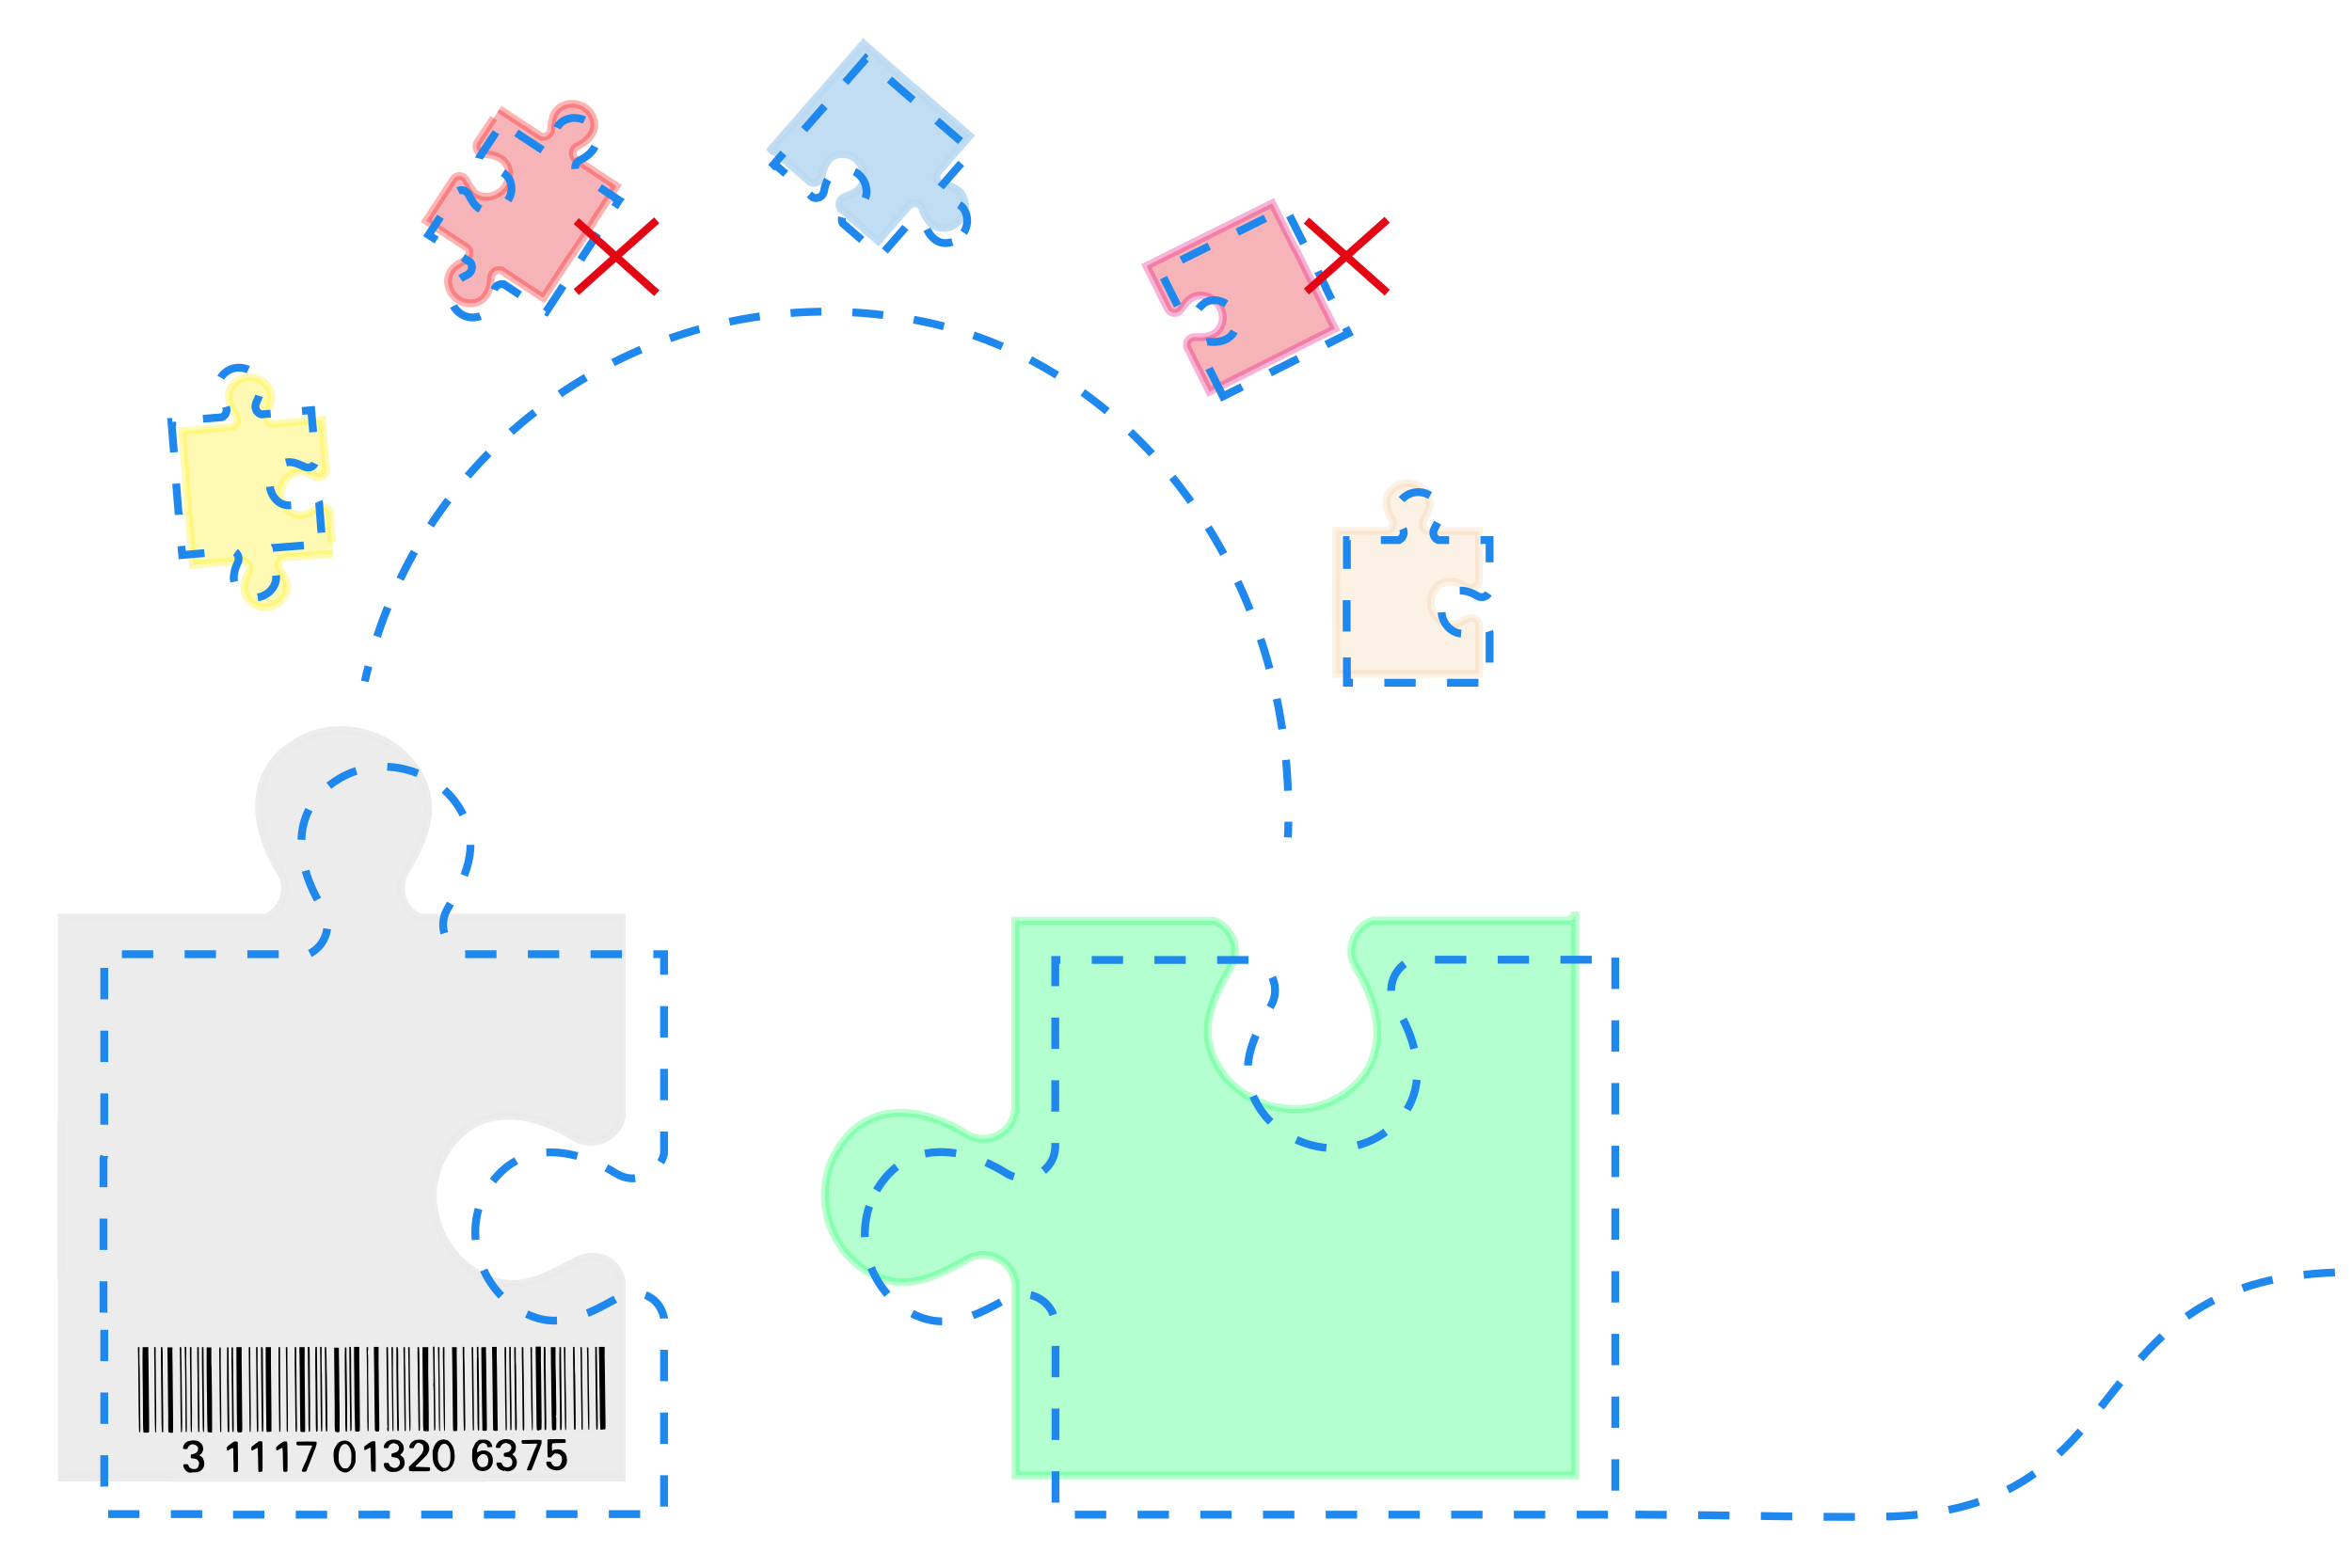 <?xml version="1.0" encoding="utf-8"?>
<!-- Generator: Adobe Illustrator 27.5.0, SVG Export Plug-In . SVG Version: 6.00 Build 0)  -->
<svg version="1.1" id="Layer_1" xmlns="http://www.w3.org/2000/svg" xmlns:xlink="http://www.w3.org/1999/xlink" x="0px" y="0px"
	 viewBox="0 0 900 600" style="enable-background:new 0 0 900 600;" xml:space="preserve">
<style type="text/css">
	.Drop_x0020_Shadow{fill:none;}
	.Round_x0020_Corners_x0020_2_x0020_pt{fill:#FFFFFF;stroke:#1D1D1B;stroke-miterlimit:10;}
	.Live_x0020_Reflect_x0020_X{fill:none;}
	.Bevel_x0020_Soft{fill:url(#SVGID_1_);}
	.Dusk{fill:#FFFFFF;}
	.Foliage_GS{fill:#FFDD00;}
	.Pompadour_GS{fill-rule:evenodd;clip-rule:evenodd;fill:#51AEE2;}
	.st0{opacity:0.9;fill:#EAEAEA;stroke:#EAEAEA;stroke-width:3;stroke-miterlimit:10;}
	.st1{fill:none;stroke:#1E88EE;stroke-width:3;stroke-miterlimit:10;stroke-dasharray:12;}
	.st2{opacity:0.3;fill:#00FF5D;stroke:#15FF5D;stroke-width:3;stroke-miterlimit:10;}
	.st3{fill:none;stroke:#1E88EE;stroke-width:3;stroke-miterlimit:10;}
	.st4{fill:none;stroke:#1E88EE;stroke-width:3;stroke-miterlimit:10;stroke-dasharray:11.832,11.832;}
	.st5{opacity:0.3;fill:#E30613;stroke:#FF0000;stroke-width:3;stroke-miterlimit:10;}
	.st6{opacity:0.9;fill:#BBDAF2;stroke:#BBDAF2;stroke-width:3;stroke-miterlimit:10;}
	.st7{opacity:0.3;fill:#E30613;stroke:#E6007E;stroke-width:3;stroke-miterlimit:10;}
	.st8{opacity:0.2;fill:#F1B980;stroke:#F1B980;stroke-width:3;stroke-miterlimit:10;}
	.st9{fill:none;}
	.st10{opacity:0.3;fill:#FFED00;stroke:#FFED00;stroke-width:3;stroke-miterlimit:10;}
	.st11{fill:none;stroke:#E30613;stroke-width:3;stroke-miterlimit:10;}
</style>
<linearGradient id="SVGID_1_" gradientUnits="userSpaceOnUse" x1="0" y1="0" x2="0.707" y2="0.707">
	<stop  offset="0" style="stop-color:#E6E6EB"/>
	<stop  offset="0.175" style="stop-color:#E2E2E7"/>
	<stop  offset="0.355" style="stop-color:#D6D6DB"/>
	<stop  offset="0.537" style="stop-color:#C2C3C6"/>
	<stop  offset="0.72" style="stop-color:#A5A7A9"/>
	<stop  offset="0.903" style="stop-color:#818485"/>
	<stop  offset="1" style="stop-color:#6B6E6E"/>
</linearGradient>
<g>
	<path class="st0" d="M23.4,488.4v-59.1c0.1-0.3,0.2-0.5,0.3-0.8l0-48.4l0-27.8l0-1.1l78.1,0c6.5-2.9,9.5-11.1,5.4-17.7
		c-10.6-17-13-38.1,6.6-49.6c16-9.4,37.9-3.4,46.7,12.9c7.3,13.4,1.3,25.2-5.5,37.1c-3.8,6.6-0.6,14.5,5.7,17.3l77.2,0l0,1.1l0,30.1
		l0,45.3c-1.9,7.8-11.1,12-18.4,7.4c-17-10.6-38.1-13-49.6,6.7c-9.4,16-2.4,37.5,13.8,46.3c13.4,7.3,24.1,1.4,36.2-5.2
		c8-4.3,16.2-1,18,7.5l0,75.1l-54.2,0v0.2H67.3v-0.2l-43.6,0l0-76.3C23.6,488.9,23.5,488.6,23.4,488.4z"/>
	<path class="st1" d="M39.6,502.4v-59.1c0.1-0.3,0.2-0.5,0.3-0.8l0-48.4l0-27.8l0-1.1l78.1,0c6.5-2.9,9.5-11.1,5.4-17.7
		c-10.6-17-13-38.1,6.6-49.6c16-9.4,37.9-3.4,46.7,12.9c7.3,13.4,1.3,25.2-5.5,37.1c-3.8,6.6-0.6,14.5,5.7,17.3l77.2,0l0,1.1l0,30.1
		l0,45.3c-1.9,7.8-11.1,12-18.4,7.4c-17-10.6-38.1-13-49.6,6.7c-9.4,16-2.4,37.5,13.8,46.3c13.4,7.3,24.1,1.4,36.2-5.2
		c8-4.3,16.2-1,18,7.5l0,75.1l-54.2,0v0.2H83.5v-0.2l-43.6,0l0-76.3C39.8,502.9,39.7,502.6,39.6,502.4z"/>
</g>
<path class="st2" d="M320.1,440.6c11.6-19.7,32.6-17.2,49.6-6.6c8.2,5.1,18.8-0.8,18.8-10.4v-71.2h76c6.8,2.5,10.4,10.8,6.5,17.6
	c-6.8,12-12.8,23.8-5.5,37.1c8.8,16.3,30.7,22.3,46.7,12.9c19.7-11.6,17.3-32.6,6.7-49.6c-4.3-6.9-0.7-15.6,6.3-18.1h48.4h27.8
	l0-0.6l1.1,0v-1.3h0.3v7.2v71v58.9v74v3.2h-1.1h-14.3h-15.8h-45.3h-62.7h-42.1h-32.9v-72.1c0-9.4-10.2-15.3-18.4-10.7
	c-12,6.8-23.8,12.8-37.1,5.5C316.7,478.5,310.7,456.6,320.1,440.6z"/>
<path class="st1" d="M335.4,455.6C346.9,436,368,438.4,385,449c8.2,5.1,18.8-0.8,18.8-10.4v-71.2h76c6.8,2.5,10.4,10.8,6.5,17.6
	c-6.8,12-12.8,23.8-5.5,37.1c8.8,16.3,30.7,22.3,46.7,12.9c19.7-11.6,17.3-32.6,6.7-49.6c-4.3-6.9-0.7-15.6,6.3-18.1h48.4h27.8
	l0-0.6l1.1,0v-1.3h0.3v7.2v71v58.9v74v3.2h-1.1h-14.3h-15.8h-45.3h-62.7h-42.1h-32.9v-72.1c0-9.4-10.2-15.3-18.4-10.7
	c-12,6.8-23.8,12.8-37.1,5.5C332,493.5,326,471.6,335.4,455.6z"/>
<g>
	<g>
		<g>
			<path class="st3" d="M139.6,260.8c0.4-2,0.9-3.9,1.4-5.8"/>
			<path class="st4" d="M144.3,243.6c28.6-87.3,119.3-140.1,211-120.1C431.2,140,492,215.4,493,308.5"/>
			<path class="st3" d="M493,314.5c0,2-0.1,4-0.2,6"/>
		</g>
	</g>
</g>
<path class="st5" d="M188.9,45.2l-6.4,9.7c-0.7,1.9,0.6,4.1,2.8,4.1c5.1,0.1,9.8,2.5,9.5,8.3c-0.3,4.7-4.8,8.4-9.4,8
	c-3.8-0.3-5.3-3-6.9-6.1c-1.1-2-3.3-2.5-4.8-0.9l-6.2,9.5l0,0l-4.4,6.7L179,95c1.1,1.5,0.7,3.7-1.1,4.7c-3.1,1.6-6,3.3-6.4,7.2
	c-0.4,4.7,3.3,9,8,9.2c5.8,0.2,8.2-4.6,8.4-9.7c0.1-2.1,2-3.4,3.9-3l10.1,6.7l5.8,3.8l0.1-0.1l0.2,0.1l10.7-16.3
	c0.1,0,0.1-0.1,0.2-0.1l8.3-12.7c0-0.1,0-0.1,0-0.2l6.8-10.4l1.8-2.9l-0.2-0.1l0.1-0.1l-5.8-3.8l-10.1-6.7c-1.1-1.5-0.7-3.9,1.2-4.7
	c4.6-2.2,8.1-6.4,5.6-11.5c-2-4.2-7.5-5.9-11.6-3.7c-3.4,1.9-3.8,5.2-4.1,8.7c-0.1,2-2.1,3.3-3.8,2.9l-16-10.5"/>
<path class="st1" d="M189.8,50.6l-6.4,9.7c-0.7,1.9,0.6,4.1,2.8,4.1c5.1,0.1,9.8,2.5,9.5,8.3c-0.3,4.7-4.8,8.4-9.4,8
	c-3.8-0.3-5.3-3-6.9-6.1c-1.1-2-3.3-2.5-4.8-0.9l-6.2,9.5l0,0l-4.4,6.7l16,10.5c1.1,1.5,0.7,3.7-1.1,4.7c-3.1,1.6-6,3.3-6.4,7.2
	c-0.4,4.7,3.3,9,8,9.2c5.8,0.2,8.2-4.6,8.4-9.7c0.1-2.1,2-3.4,3.9-3l10.1,6.7l5.8,3.8l0.1-0.1l0.2,0.1l10.7-16.3
	c0.1,0,0.1-0.1,0.2-0.1l8.3-12.7c0-0.1,0-0.1,0-0.2l6.8-10.4l1.8-2.9l-0.2-0.1l0.1-0.1l-5.8-3.8L220.7,66c-1.1-1.5-0.7-3.9,1.2-4.7
	c4.6-2.2,8.1-6.4,5.6-11.5c-2-4.2-7.5-5.9-11.6-3.7c-3.4,1.9-3.8,5.2-4.1,8.7c-0.1,2-2.1,3.3-3.8,2.9l-16-10.5"/>
<path class="st6" d="M363.5,86.8c-5.4,1.8-9-2.1-10.5-6.9c-0.7-2.3-3.7-2.9-5.3-1.1L336,92.2l-14.4-12.5c-0.9-1.6-0.2-3.7,1.7-4.4
	c3.3-1.1,6.3-2.4,7.2-6.1c1-4.5-2.1-9.3-6.7-10.1c-5.6-1.1-8.6,3.3-9.4,8.3c-0.3,2-2.4,3.1-4.2,2.4l-9.2-8l-5.3-4.6l-0.1,0.1
	l-0.2-0.2l-0.2,0.2l-0.1-0.1l1.2-1.4l11.7-13.4l9.7-11.1l12.2-14l0.5-0.6l0.2,0.2l2.7,2.4l3,2.6l8.6,7.5l11.9,10.3l8,6.9L371,52
	l-11.9,13.7c-1.6,1.8-0.6,4.6,1.7,5c3.4,0.7,6.6,1.5,7.9,5.1C370.4,80.2,367.9,85.3,363.5,86.8z"/>
<path class="st1" d="M364.4,92.6c-5.4,1.8-9-2.1-10.5-6.9c-0.7-2.3-3.7-2.9-5.3-1.1L336.9,98l-14.4-12.5c-0.9-1.6-0.2-3.7,1.7-4.4
	c3.3-1.1,6.3-2.4,7.2-6.1c1-4.5-2.1-9.3-6.7-10.1c-5.6-1.1-8.6,3.3-9.4,8.3c-0.3,2-2.4,3.1-4.2,2.4l-9.2-8l-5.3-4.6l-0.1,0.1
	l-0.2-0.2l-0.2,0.2l-0.1-0.1l1.2-1.4l11.7-13.4l9.7-11.1l12.2-14l0.5-0.6l0.2,0.2l2.7,2.4l3,2.6l8.6,7.5l11.9,10.3l8,6.9l6.2,5.4
	l-11.9,13.7c-1.6,1.8-0.6,4.6,1.7,5c3.4,0.7,6.6,1.5,7.9,5.1C371.2,86,368.8,91.1,364.4,92.6z"/>
<path class="st7" d="M462.8,149.9l-0.1-0.2l-3.4-6.8l-5.1-10.2c-0.4-2,1.2-3.9,3.3-3.7c5,0.5,10-1.3,10.4-7.1
	c0.3-4.6-3.7-8.7-8.3-8.8c-3.8-0.1-5.6,2.4-7.6,5.2c-1.3,1.9-3.5,2-4.9,0.3l-8.4-16.8l12.2-6.1l0,0l26.1-13l0,0l9.8-4.9l8.6,17.1
	c0.1,0,0.1,0.1,0.2,0.1l6.6,13.3c0,0.1,0,0.1,0,0.2l5.4,10.9l3.1,6.2l0.1,0.2L462.8,149.9z"/>
<path class="st1" d="M468,151.7l-0.1-0.2l-3.4-6.8l-5.1-10.2c-0.4-2,1.2-3.9,3.3-3.7c5,0.5,10-1.3,10.4-7.1c0.3-4.6-3.7-8.7-8.3-8.8
	c-3.8-0.1-5.6,2.4-7.6,5.2c-1.3,1.9-3.5,2-4.9,0.3l-8.4-16.8l12.2-6.1l0,0l26.1-13l0,0l9.8-4.9l8.6,17.1c0.1,0,0.1,0.1,0.2,0.1
	l6.6,13.3c0,0.1,0,0.1,0,0.2l5.4,10.9l3.1,6.2l0.1,0.2L468,151.7z"/>
<g>
	<path class="st8" d="M511.2,238.2v-15.1c0-0.1,0.1-0.1,0.1-0.2l0-12.3l0-7.1l0-0.3l19.9,0c1.6-0.7,2.4-2.8,1.4-4.5
		c-2.7-4.3-3.3-9.7,1.7-12.6c4.1-2.4,9.6-0.9,11.9,3.3c1.9,3.4,0.3,6.4-1.4,9.5c-1,1.7-0.2,3.7,1.4,4.4l19.7,0l0,0.3l0,7.7l0,11.5
		c-0.5,2-2.8,3-4.7,1.9c-4.3-2.7-9.7-3.3-12.6,1.7c-2.4,4.1-0.6,9.6,3.5,11.8c3.4,1.9,6.1,0.4,9.2-1.3c2-1.1,4.1-0.3,4.6,1.9l0,19.1
		l-13.8,0v0l-29.7,0v0l-11.1,0l0-19.4C511.3,238.3,511.2,238.3,511.2,238.2z"/>
	<path class="st1" d="M515.3,241.7l0-15.1c0-0.1,0.1-0.1,0.1-0.2l0-12.3l0-7.1l0-0.3l19.9,0c1.6-0.7,2.4-2.8,1.4-4.5
		c-2.7-4.3-3.3-9.7,1.7-12.7c4.1-2.4,9.6-0.9,11.9,3.3c1.9,3.4,0.3,6.4-1.4,9.5c-1,1.7-0.2,3.7,1.4,4.4l19.7,0l0,0.3l0,7.7l0,11.5
		c-0.5,2-2.8,3-4.7,1.9c-4.3-2.7-9.7-3.3-12.6,1.7c-2.4,4.1-0.6,9.6,3.5,11.8c3.4,1.9,6.1,0.4,9.2-1.3c2-1.1,4.1-0.3,4.6,1.9l0,19.1
		l-13.8,0v0h-29.7v0l-11.1,0l0-19.4C515.4,241.9,515.4,241.8,515.3,241.7z"/>
</g>
<g>
	<path class="st1" d="M625.8,579.7l18.7,0.1c60.2,0.9,60.2,0.8,74.7,0.7c104.8-1,71.8-93.6,180.7-93.6"/>
</g>
<rect x="1" transform="matrix(-1 -4.489798e-11 4.489798e-11 -1 901 600)" class="st9" width="899" height="600"/>
<g>
	<path class="st10" d="M127.1,207.6l-0.9-11.6c-0.6-1.9-3-2.8-4.8-1.5c-4,3.1-9.3,4.1-12.6-0.7c-2.7-3.9-1.4-9.5,2.5-12.1
		c3.2-2.1,6-0.9,9.2,0.6c2.1,0.9,4.1-0.1,4.3-2.3l-0.9-11.3l0,0l-0.7-8l-19.1,1.6c-1.8-0.5-2.8-2.5-2-4.4c1.5-3.2,2.7-6.3,0.6-9.6
		c-2.5-4-8.1-5.1-11.9-2.4c-4.7,3.4-3.6,8.7-0.6,12.8c1.2,1.7,0.5,4-1.2,4.7l-12.1,1L70,165l0,0.2l-0.3,0l1.6,19.5
		c0,0.1,0,0.1-0.1,0.2l1.2,15.1c0,0.1,0.1,0.1,0.1,0.2l1,12.4l0.3,3.4l0.3,0l0,0.1l6.9-0.6l12.1-1c1.8,0.5,2.9,2.6,2,4.5
		c-2.3,4.6-2.5,10,2.7,12.6c4.2,2.1,9.5,0.1,11.4-4.2c1.5-3.6-0.2-6.5-2.1-9.4c-1.1-1.7-0.4-3.9,1.3-4.6l19.1-1.5"/>
	<path class="st1" d="M123,203.9l-0.9-11.6c-0.6-1.9-3-2.8-4.8-1.5c-4,3.1-9.3,4.1-12.6-0.7c-2.7-3.9-1.4-9.5,2.5-12.1
		c3.2-2.1,6-0.9,9.2,0.6c2.1,0.9,4.1-0.1,4.3-2.3l-0.9-11.3l0,0l-0.7-8l-19.1,1.6c-1.8-0.5-2.8-2.5-2-4.4c1.5-3.2,2.7-6.3,0.6-9.6
		c-2.5-4-8.1-5.1-11.9-2.4c-4.7,3.4-3.6,8.7-0.6,12.8c1.2,1.7,0.5,4-1.2,4.7l-12.1,1l-6.9,0.6l0,0.2l-0.3,0l1.6,19.5
		c0,0.1,0,0.1-0.1,0.2l1.2,15.1c0,0.1,0.1,0.1,0.1,0.2l1,12.4l0.3,3.4l0.3,0l0,0.1l6.9-0.6l12.1-1c1.8,0.5,2.9,2.6,2,4.5
		c-2.3,4.6-2.5,10,2.7,12.6c4.2,2.1,9.5,0.1,11.4-4.2c1.5-3.6-0.2-6.5-2.1-9.4c-1.1-1.7-0.4-3.9,1.3-4.6l19.1-1.5"/>
</g>
<g id="layer1" transform="translate(-14.03,-21.707)">
	<path id="path1933" d="M86.1,585.2c-0.3-0.1-0.7-0.4-0.9-0.6c-0.7-0.6-1.2-1.8-1-2.3c0.1-0.2,0.2-0.2,0.9-0.2c0.9,0,0.9,0,1.1,0.6
		c0.2,0.6,0.5,0.8,1.1,1.1c1.3,0.4,2.3,0.1,2.7-1c0.3-0.8,0.3-1.3,0-1.8c-0.5-0.8-0.9-1-2.2-1.1c-0.4,0-0.7-0.1-0.7-0.2
		c-0.1-0.2-0.1-1,0-1.2c0.1-0.1,0.2-0.2,0.3-0.2c0.4,0,1.4-0.3,1.7-0.6c0.6-0.4,0.9-1.3,0.7-1.9c-0.1-0.4-0.5-0.8-1.1-1.1
		c-1.1-0.5-2.2-0.1-2.8,1.1l-0.2,0.5l-0.7,0c-0.4,0-0.7,0-0.8-0.1c-0.4-0.2,0-1.4,0.6-2.1c0.5-0.5,0.8-0.7,1.7-0.9
		c0.7-0.2,0.9-0.2,1.7-0.2c0.6,0,1.1,0.1,1.4,0.2c0.6,0.2,1.4,0.9,1.6,1.2c0.1,0.1,0.1,0.3,0.2,0.3c0.1,0.1,0.4,1.1,0.4,1.4
		c0,0.9-0.5,1.9-1.1,2.3c-0.2,0.1-0.3,0.3-0.3,0.3c0,0.1,0.2,0.3,0.5,0.4c0.4,0.2,0.7,0.5,0.9,1.1c0,0.1,0.1,0.2,0.2,0.4
		c0.1,0.1,0.1,0.6,0.2,1c0,0.7,0,0.9-0.2,1.5c-0.2,0.6-0.8,1.3-1.3,1.6c-1,0.5-1.1,0.5-2.6,0.5C86.7,585.4,86.6,585.4,86.1,585.2z
		 M144.9,585c-0.3-0.1-0.6-0.3-0.7-0.4c-0.1-0.1-0.3-0.2-0.4-0.3c-0.1-0.1-0.3-0.2-0.3-0.2s-0.1-0.1-0.1-0.1c0-0.1-0.1-0.2-0.3-0.4
		c-0.5-0.6-1.1-1.9-1.3-2.8c-0.1-0.7-0.2-2.9-0.1-3.3c0.1-0.2,0.1-0.5,0.1-0.7c0.1-0.5,0.9-2,1.4-2.6c1-1.1,2.9-1.5,4.2-0.8
		c0.5,0.2,1.4,1.1,1.5,1.4c0,0.1,0.2,0.3,0.3,0.5c0.3,0.4,0.4,0.7,0.6,1.2c0.3,1,0.3,1.2,0.3,2.9c0,1.6,0,1.9-0.2,2.4
		c-0.1,0.4-0.3,0.8-0.5,1.1c-0.1,0.2-0.3,0.5-0.3,0.5c0,0.1-0.7,0.9-0.8,0.9c-0.1,0-0.1,0-0.1,0.1c0,0.1-0.8,0.6-1.4,0.8
		C146.3,585.3,145.6,585.3,144.9,585z M147,583.6c0.5-0.3,1.2-1.3,1.2-1.7c0-0.1,0-0.2,0.1-0.2c0.1-0.1,0.2-1,0.2-2.4
		c0-1.4,0-1.6-0.2-2.3c-0.5-1.8-1.4-2.8-2.5-2.6c-0.7,0.1-1.2,0.6-1.6,1.5c-0.4,0.9-0.6,1.8-0.6,3.5c0,1.5,0.1,2.1,0.5,2.8
		c0.2,0.5,0.8,1.1,1,1.3C145.6,583.8,146.6,583.8,147,583.6z M103.5,585c-0.1-0.1-0.1-0.8-0.1-2c0-1,0-2.6-0.1-3.6c0-1,0-2.1,0-2.6
		c0-0.6,0-0.8-0.1-0.9c-0.1-0.1-1.7,0.7-1.8,0.9c-0.1,0.2-0.4,0.1-0.5-0.1c-0.1-0.3-0.1-1,0-1.2c0.1-0.1,0.5-0.5,0.9-0.8
		c0.4-0.3,0.8-0.6,0.8-0.6c0,0,0.3-0.2,0.6-0.4c0.5-0.3,0.6-0.4,1-0.3c0.6,0,0.8,0.1,0.8,0.3c0,0.1,0.1,2.6,0.1,5.6
		c0,4.5,0,5.4-0.1,5.6c-0.1,0.1-0.3,0.2-0.7,0.2C103.7,585.2,103.6,585.2,103.5,585z M112.9,584.9c0-0.1-0.1-1.9-0.1-4
		c-0.1-3.9-0.1-4.8-0.2-5c-0.1-0.1-0.7,0.2-1.7,0.8c-0.4,0.2-0.5,0.3-0.6,0.1c-0.1-0.1-0.1-0.3-0.1-0.7c0-0.5,0-0.5,0.4-0.9
		c0.2-0.2,0.5-0.4,0.5-0.4c0,0,0.2-0.1,0.4-0.3c0.2-0.2,0.5-0.4,0.7-0.5c0.2-0.1,0.5-0.3,0.6-0.5c0.2-0.2,0.4-0.2,0.8-0.2
		c0.3,0,0.6,0.1,0.7,0.1c0.2,0.1,0.2,1.4,0.2,6.7c0,3.8,0,4.7-0.1,4.8c-0.1,0-0.4,0.1-0.7,0.1C113.1,585.1,113,585.1,112.9,584.9z
		 M122.7,585c-0.2-0.1-0.2-0.2-0.3-0.5c0-0.2-0.1-1.8-0.1-3.6c0-3.2-0.1-4.5-0.2-4.9c-0.1-0.2-0.3-0.2-0.5,0
		c-0.1,0.1-0.5,0.3-0.9,0.5c-0.7,0.4-0.8,0.4-0.9,0.2c-0.1-0.1-0.1-0.4-0.1-0.7c0-0.5,0-0.5,0.5-0.9c0.9-0.8,2.1-1.6,2.5-1.7
		c0.5-0.1,1.1,0,1.2,0.2c0.2,0.3,0.2,11.2,0.1,11.3C123.7,585,122.9,585.1,122.7,585z M163.3,585c-0.4-0.1-1-0.4-1.2-0.6
		c-0.5-0.4-0.8-0.8-1-1.3c-0.2-0.4-0.3-1.2-0.1-1.4c0.2-0.1,1.5-0.1,1.6-0.1c0.1,0.1,0.4,0.6,0.5,0.8c0.1,0.5,0.8,0.9,1.6,1.1
		c0.7,0.1,1.2,0,1.7-0.5c0.7-0.7,0.9-1.8,0.4-2.5c-0.5-0.8-0.7-0.8-1.8-1c-1.2-0.1-1.2-0.2-1.2-0.8c0-0.3,0.1-0.6,0.1-0.6
		c0.1-0.1,0.4-0.2,0.8-0.3c1.4-0.3,2-0.9,2-1.9c0-0.5-0.2-0.9-0.4-1.1c-0.1-0.1-0.2-0.2-0.3-0.3c-0.1-0.1-1.2-0.5-1.4-0.5
		c-0.2,0-1.1,0.4-1.4,0.7c-0.1,0.1-0.3,0.4-0.4,0.7c-0.1,0.2-0.2,0.5-0.3,0.5c-0.2,0.1-1.4,0.1-1.5,0c-0.1-0.2-0.1-0.9,0.1-1.3
		c0.7-1.3,2.2-2.1,4.1-1.9c0.8,0.1,1.6,0.3,1.6,0.4c0,0,0.1,0.1,0.1,0.1c0.1,0,0.4,0.2,0.6,0.5c0.4,0.4,0.6,0.6,0.8,1.1
		c0.2,0.7,0.3,1.2,0.2,1.8c-0.1,0.5-0.5,1.2-0.9,1.5c-0.2,0.2-0.4,0.3-0.4,0.4c0,0.1,0.2,0.3,0.4,0.4c0.3,0.2,0.7,0.5,0.7,0.6
		c0,0,0.1,0.1,0.1,0.2c0.1,0.1,0.2,0.4,0.3,0.7c0.3,0.8,0.2,1.9-0.1,2.5c-0.3,0.8-1.3,1.6-2.3,1.9
		C165.9,585.1,163.8,585.1,163.3,585z M183.1,584.9c-0.2-0.1-0.6-0.2-0.8-0.3c-0.4-0.2-1.3-1-1.3-1.1c0-0.1,0-0.1-0.1-0.2
		c-0.3-0.1-1.1-1.7-1.2-2.6c-0.1-0.7-0.2-3.2-0.1-3.8c0.1-0.5,0.6-1.8,0.7-1.9c0,0,0.1-0.2,0.2-0.4c0.2-0.4,1-1.3,1.5-1.6
		c0.2-0.1,1.4-0.4,1.7-0.4c0.3,0,1.4,0.3,1.7,0.4c0.1,0.1,0.5,0.4,0.8,0.7c0.7,0.7,1.4,2,1.6,3.1c0.2,1,0.3,3.1,0.1,3.9
		c-0.2,0.8-0.5,1.5-0.7,1.8c-0.1,0.1-0.2,0.4-0.3,0.5c-0.2,0.3-1.1,1.2-1.2,1.2c-0.1,0-0.2,0-0.2,0.1c0,0.1-1.5,0.5-1.9,0.5
		C183.7,585.1,183.3,585,183.1,584.9z M184.7,583.5c0.4-0.1,0.8-0.5,1.1-1.1c0.4-0.9,0.6-1.6,0.6-3.2c0-1.5-0.1-2.4-0.4-3.1
		c-0.1-0.2-0.2-0.4-0.2-0.5s-0.1-0.3-0.3-0.5c-0.7-1-1.9-1.1-2.8-0.2c-0.3,0.4-0.8,1.3-0.9,1.9c-0.1,0.3-0.1,0.6-0.2,0.7
		c-0.1,0.2,0,3,0.1,3.4c0.2,0.9,1,2.1,1.7,2.5C183.5,583.5,184.2,583.6,184.7,583.5z M129.6,584.9c-0.1-0.1-0.1-0.3,0-0.6
		c0-0.1,0.3-0.7,0.5-1.2c0.2-0.6,0.5-1.2,0.6-1.3c0.1-0.2,0.3-0.7,0.5-1.1c0.2-0.4,0.4-0.9,0.4-1.1c0.1-0.2,0.3-0.6,0.4-1
		c0.2-0.4,0.4-1,0.5-1.2c0.1-0.3,0.2-0.5,0.2-0.5s0.1-0.2,0.2-0.5c0.1-0.2,0.2-0.5,0.3-0.6c0-0.1,0.1-0.3,0.2-0.5
		c0.1-0.2,0.1-0.3,0-0.3c-0.1-0.1-1.2-0.1-3.3-0.1c-0.7,0-1.5,0-1.9,0c-0.6-0.1-0.6-0.1-0.7-0.4c-0.1-0.3,0-0.8,0.1-1
		c0.1-0.1,7.4-0.1,7.5,0c0,0,0.1,0.3,0.1,0.5c0,0.3,0,0.6-0.2,1c-0.1,0.3-0.2,0.6-0.2,0.7c0,0-0.2,0.7-0.5,1.3
		c-1,2.5-1.5,3.8-1.7,4.4c-0.1,0.3-0.3,0.8-0.4,1c-0.3,0.7-0.7,1.7-0.7,1.8c0,0.1-0.1,0.3-0.2,0.5c-0.2,0.3-0.2,0.3-0.9,0.3
		C130,585,129.7,585,129.6,584.9z M156.2,584.8c-0.2-0.2-0.2-0.5-0.3-4.5c0-2.1-0.1-3.9-0.1-4c0-0.2,0-0.4,0-0.4
		c0-0.2-0.3-0.2-0.5,0c-0.1,0.1-0.5,0.3-0.9,0.5c-0.8,0.4-0.8,0.4-0.9,0.2c-0.1-0.1-0.1-0.4-0.1-0.7c0-0.5,0.2-0.9,0.6-1
		c0.1,0,0.2-0.1,0.2-0.2s0.1-0.1,0.2-0.1c0.1,0,0.3-0.2,0.4-0.3c0.1-0.1,0.5-0.4,0.9-0.6c0.6-0.4,0.7-0.4,1.2-0.4
		c0.3,0,0.6,0,0.7,0.1c0.1,0.2,0.1,1.8,0.2,6.5c0,4.4,0,5-0.1,5.1C157.3,584.9,156.3,584.9,156.2,584.8z M171.6,584.8
		c-1-0.1-1.1-0.1-1.1-1v-0.7l0.9-0.9c0.5-0.5,1.3-1.2,1.7-1.6c0.4-0.4,0.9-0.8,1-1c0.1-0.1,0.4-0.4,0.5-0.5c0.3-0.3,1.1-1.4,1.1-1.6
		c0-0.1,0-0.2,0.1-0.2c0.1,0,0.1-0.1,0.1-0.2c0-0.1,0-0.2,0.1-0.2c0.2-0.1,0-2.1-0.2-2.1c0,0-0.1,0-0.1-0.1c0-0.2-1.1-0.8-1.5-0.8
		c-0.7,0-1.4,0.7-1.7,1.6c-0.1,0.2-0.2,0.4-0.2,0.4s-0.4,0.1-0.8,0.1c-0.8,0-0.9-0.1-0.8-0.7c0.1-0.6,0.5-1.4,1-1.7
		c0.2-0.1,0.4-0.3,0.6-0.4c0.4-0.4,1.3-0.5,2.5-0.5c1.2,0,1.6,0.2,2.2,0.8c0.2,0.2,0.4,0.3,0.5,0.4c0.1,0,0.3,0.4,0.5,0.8
		c0.3,0.8,0.4,1.5,0.2,2.2c-0.1,0.4-0.5,1.2-0.9,1.7c-0.2,0.3-2.5,2.6-3.7,3.7c-0.6,0.5-0.7,0.8-0.5,0.8c0.1,0,1.3,0,2.7,0.1
		c1.7,0,2.6,0.1,2.7,0.1c0.1,0.1,0.1,0.3,0.1,0.7c0,0.5-0.1,0.6-0.3,0.7c-0.2,0.1-1,0.1-2.8,0.1c-1.4,0-2.7,0-2.8,0
		C172.5,584.9,172.1,584.8,171.6,584.8z M198.4,584.7c-0.9-0.1-1.2-0.2-1.7-0.5c-0.8-0.6-1.4-1.4-1.7-2.6c-0.3-0.8-0.3-0.9-0.3-2.9
		c0-1.9,0.1-2.7,0.3-2.7c0,0,0.1-0.1,0.1-0.2c0-0.1,0-0.3,0.1-0.3s0.1-0.1,0.1-0.2c0-0.1,0.7-1.4,0.8-1.5c0.2-0.1,0.7-0.5,0.8-0.7
		c0.3-0.3,0.8-0.4,1.8-0.4c0.8,0,1.1,0,1.6,0.1c1,0.3,1.7,1,2,2c0.2,0.7,0.1,0.8-0.9,0.8l-0.8,0l-0.1-0.3c-0.2-0.7-0.4-1-1-1.2
		c-0.7-0.3-1.3-0.1-1.9,0.5c-0.5,0.5-0.7,0.9-0.9,1.6c-0.2,0.9-0.2,1.3,0,1.3c0.1,0,0.2,0,0.2,0c0.2-0.3,1.4-0.7,2.2-0.7
		c0.6,0,1.4,0.2,1.6,0.4c0,0,0.1,0.1,0.2,0.1c0.3,0,1.1,0.9,1.3,1.3c0,0.1,0.1,0.3,0.2,0.6c0.3,0.7,0.3,2,0.1,2.7
		C201.9,583.8,200.3,584.9,198.4,584.7z M199.8,583c0.4-0.2,0.8-0.6,0.8-0.8c0,0,0.1-0.2,0.1-0.4c0.2-0.4,0.2-1.9,0.1-2
		c-0.1,0-0.1-0.1-0.1-0.2c0-0.2-0.4-0.9-0.5-0.9c0,0-0.1-0.1-0.2-0.1c-0.2-0.2-0.6-0.3-1-0.4c-0.4-0.1-1.1,0.3-1.6,0.8
		c-0.5,0.5-0.8,1.2-0.8,1.8c0,0.3,0.1,0.5,0.1,0.5c0,0,0.1,0.1,0.1,0.2s0,0.2,0.1,0.2c0.1,0,0.1,0.1,0.1,0.2s0.1,0.3,0.2,0.4
		s0.2,0.2,0.2,0.3c0,0.1,0.1,0.2,0.2,0.3C198.1,583.3,199,583.4,199.8,583z M206.9,584.7c-0.9-0.2-1.8-0.6-2.2-1.1
		c-0.3-0.4-0.6-0.9-0.5-0.9c0,0,0-0.2-0.1-0.3c-0.2-0.2-0.1-0.8,0.1-0.9c0.1-0.1,1.4-0.1,1.6,0c0.1,0,0.2,0.3,0.3,0.5
		c0.4,0.8,0.6,1,1.3,1.2c0.7,0.2,1.1,0.1,1.7-0.1c0.4-0.2,0.6-0.4,0.6-0.5c0-0.1,0-0.1,0.1-0.1s0.1,0,0.1-0.1s0.1-0.3,0.1-0.6
		c0.2-0.7,0.1-1.2-0.3-1.7c-0.2-0.2-0.4-0.4-0.4-0.5c0,0-0.1-0.1-0.3-0.1c-0.2,0-0.4-0.1-0.4-0.1s-0.4-0.1-0.8-0.1
		c-0.9-0.1-1-0.1-1-0.8c0-0.6,0.1-0.8,0.6-0.8c0.3,0,1.2-0.3,1.4-0.4c0.8-0.6,1.1-1.4,0.8-2.1c-0.2-0.5-0.5-0.8-1.2-1
		c-0.7-0.3-0.8-0.3-1.4-0.1c-0.6,0.2-1,0.6-1.3,1.1c-0.1,0.3-0.3,0.5-0.3,0.6c-0.1,0-0.4,0.1-0.8,0.1c-0.8,0-0.9-0.1-0.8-0.7
		c0.1-0.8,0.9-1.8,1.7-2.2c1.2-0.6,2.4-0.6,3.8-0.3c0.7,0.2,1.6,0.9,1.9,1.7c0.4,0.9,0.3,2.2-0.2,3c-0.2,0.3-0.7,0.8-0.8,0.8
		c0,0-0.1,0-0.1,0.1c0,0.1,0.1,0.2,0.7,0.7c0.5,0.4,1,1.4,1,2.3c0.1,1.2-0.7,2.5-1.8,3.1c-1,0.5-2.4,0.6-2.7,0.2
		c-0.2-0.2-0.3-0.2-0.3,0.1C207.4,584.8,207.3,584.8,206.9,584.7z M216.1,584.5c-0.2,0-0.4-0.1-0.4-0.2c-0.1-0.1,0.1-0.6,0.3-1.1
		c0.1-0.2,0.2-0.6,0.4-1c0.2-0.4,0.4-1,0.6-1.5c0.2-0.4,0.3-0.8,0.3-0.9c0,0,0.1-0.3,0.3-0.7s0.3-0.6,0.3-0.7c0-0.1,0.7-1.8,0.8-2
		c0-0.1,0.1-0.2,0.1-0.3s0-0.1,0.1-0.1c0.1,0,0.1-0.1,0.1-0.1c0-0.1,0.2-0.6,0.5-1.2c0.1-0.1,0.1-0.3,0-0.3
		c-0.1-0.2,0.1-0.2-3.4-0.1c-1.2,0-2.3,0-2.3-0.1c-0.1-0.1-0.2-0.7-0.2-1c0-0.1,0.1-0.3,0.2-0.3c0.1,0,1.7-0.1,3.7-0.1
		c4-0.1,3.8-0.1,3.8,0.7c0,0.2-0.1,0.6-0.1,0.8c-0.1,0.2-0.3,0.8-0.5,1.4c-0.4,1.1-0.6,1.8-0.8,2.1c0,0.1-0.1,0.2-0.1,0.3
		s-0.2,0.7-0.5,1.4c-0.7,1.8-1.1,2.8-1.4,3.6c-0.3,0.7-0.5,1.3-0.6,1.3C217.1,584.5,216.5,584.5,216.1,584.5z M225.8,584.3
		c-0.4-0.1-0.9-0.3-1.1-0.4c-0.4-0.2-0.8-0.6-0.8-0.6c0,0-0.1-0.2-0.3-0.3c-0.4-0.4-0.6-1.4-0.5-1.7c0.1-0.2,0.2-0.2,0.8-0.2
		c0.7,0,1.1,0.1,1.1,0.4c0,0.1,0.1,0.3,0.3,0.6c0.4,0.6,0.8,0.9,1.6,0.9c0.8,0,1-0.1,1.4-0.5c0.7-0.8,1-2.4,0.6-3.3
		c-0.4-0.8-1.1-1.2-2-1.2c-0.5,0-0.7,0-1,0.3c-0.2,0.2-0.5,0.5-0.7,0.7l-0.3,0.5l-0.6,0c-0.5,0-0.6,0-0.7-0.2c0-0.1-0.1-1.6-0.1-3.3
		c0-2.7,0-3.1,0.1-3.3c0.1-0.2,0.3-0.2,3.4-0.2c3.7,0,3.5-0.1,3.5,0.8c0,0.5,0,0.6-0.2,0.6c-0.1,0-1,0.1-2.1,0.1
		c-2.3,0-2.9,0.1-2.9,0.3c-0.1,0.3-0.1,2.4,0,2.6c0.1,0.1,0.1,0.1,0.3,0c0.1-0.1,0.2-0.1,0.2-0.2c0-0.2,0.9-0.3,1.7-0.3
		c0.8,0,1.4,0.2,1.8,0.6c0.1,0.1,0.4,0.4,0.7,0.6s0.5,0.5,0.5,0.6s0.1,0.2,0.1,0.3c0.3,0.3,0.5,2.3,0.3,3.1c-0.4,1.4-1.4,2.4-3,2.8
		C227.1,584.5,226.6,584.5,225.8,584.3z M69.2,570c-0.1,0-0.3-0.1-0.3-0.2c-0.1-0.2-0.2-3.7-0.2-12.5c0-3.8-0.1-8-0.1-9.3
		c0-2-0.1-7.2,0-10l0-0.7h1.1h1.1l0,0.6c0,0.3,0,1.3,0,2.1s0.1,4.1,0.1,7.2c0,3.1,0.1,7.6,0.1,9.9s0.1,6.1,0.1,8.4l0,4.2l-0.2,0.2
		C70.5,570.1,69.9,570.1,69.2,570z M67.4,569.9c-0.2-0.2-0.2-1.6-0.3-7.5c-0.1-5.9-0.1-11.4-0.2-19.9l-0.1-5.2h0.3h0.3l0,3
		c0,1.7,0,4.1,0.1,5.3c0,1.3,0.1,5.2,0.1,8.7c0,3.5,0.1,8.4,0.1,10.8c0.1,4.3,0,4.9-0.2,4.9C67.5,570,67.4,570,67.4,569.9z
		 M73.5,569.9c-0.1-0.1-0.1-0.2-0.1-0.3c-0.1-0.3-0.2-7.2-0.3-24.6l-0.1-7.7h0.3h0.3l0,0.8c0,0.4,0,1.8,0,3.1c0,1.3,0.1,5.6,0.1,9.5
		c0,3.9,0.1,7.9,0.1,8.9c0,1,0,3.7,0,6c0,3.5,0,4.3-0.1,4.4C73.6,570,73.6,570,73.5,569.9z M78.6,569.9c-0.1-0.1-0.2-0.4-0.2-2.2
		c0-1.1,0-3.1,0-4.5c0-1.3-0.1-5-0.1-8c-0.1-13.5-0.2-15.6-0.2-15.6c0,0,0-0.5,0-1.1l0-1.1h0.9H80l0,1.2c0,0.7,0,1.5,0,1.9
		c0,0.4,0.1,3.8,0.1,7.6s0.1,8.3,0.1,10c0.1,6.6,0.1,11.8,0,11.9c-0.1,0.1-0.4,0.1-0.8,0.1C78.9,570,78.8,570,78.6,569.9z M76,569.8
		c-0.1-0.3-0.2-3.3-0.3-17.8c0-3.3-0.1-8-0.1-10.4l0-4.3h0.3c0.1,0,0.3,0.1,0.3,0.1s0.1,1.5,0.1,3.1c0,1.6,0,3.9,0,5
		c0,1.1,0.1,5.1,0.1,8.9c0,3.8,0.1,8.7,0.1,10.9s0,4.2,0,4.3C76.4,570,76.1,570,76,569.8z M83.3,569.8c-0.1-0.1-0.1-2.5-0.2-8.3
		c-0.1-13.4-0.1-15.6-0.2-19.8l-0.1-4.4l0.3,0c0.3,0,0.3,0,0.3,0.5c0,0.3,0,3,0.1,6.1c0,3.1,0.1,7.1,0.1,9c0.2,12.5,0.2,16.7,0,16.9
		C83.6,569.9,83.4,570,83.3,569.8z M85.2,569.8c-0.2-0.2-0.2-1.2-0.2-7.6c-0.1-12.8-0.1-16.1-0.2-20.5l-0.1-4.5h0.3h0.3l0,2.5
		c0,1.4,0,3,0,3.6c0,0.6,0.1,3.7,0.1,7c0.2,19.5,0.2,19.4,0,19.5C85.4,569.9,85.3,569.9,85.2,569.8z M87.1,569.7
		c-0.1-0.2-0.2-2.9-0.2-11.3c0-3.4-0.1-8.3-0.1-10.7s-0.1-5.8-0.1-7.4l0-3l0.3,0l0.3,0l0,1.6c0,0.9,0,2.5,0,3.4
		c0,1.9,0.1,7.9,0.2,19.8c0,6,0,7.5-0.1,7.6C87.3,570,87.2,570,87.1,569.7z M91.9,569.8c-0.3-0.2-0.3-0.5-0.4-9.1
		c0-3.7-0.1-7.4-0.1-8.2s0-4.5-0.1-8.3l0-6.9l0.3,0l0.3,0l0,1c0,2.7,0.1,6.7,0.1,12.1c0,3.3,0.1,7.3,0.1,8.8
		c0.1,6.9,0.1,10.5-0.1,10.6C92.1,569.9,92,569.9,91.9,569.8z M93.6,569.8c-0.2-0.2-0.2-0.8-0.3-6.6c0-3.2-0.1-7.1-0.1-8.5
		c0-1.4-0.1-5.9-0.1-10l0-7.3l0.9,0l0.9,0l0,3.3c0,1.8,0,4,0.1,4.8c0.1,3.7,0.2,16.9,0.2,20.5c0,3.3,0,3.9-0.1,4
		C95,570,93.8,569.9,93.6,569.8z M105,569.8c-0.1-0.1-0.2-0.4-0.2-0.6c-0.1-0.6-0.2-10.8-0.3-27.5l0-4.4h1h1l0,1.2
		c0,0.6,0,2.8,0,4.8c0,2,0.1,6.1,0.1,9.1s0.1,8.1,0.1,11.4c0.1,5.4,0,5.9-0.1,6C106.3,570,105.2,570,105,569.8z M89.9,569.7
		c-0.1-0.1-0.1-2.3-0.2-8.7c-0.1-9.3-0.1-17.2-0.2-20.6l0-3.1h0.3h0.3l0,0.7c0,0.9,0.1,11.7,0.1,15.3c0.1,5.7,0.2,16.1,0.1,16.3
		C90.3,569.8,90,569.9,89.9,569.7z M98.3,569.7c0-0.1-0.1-2.2-0.1-4.6s-0.1-5.9-0.1-7.6c0-2.5-0.2-17.1-0.2-19c0-1.1,0-1.1,0.3-1.1
		h0.3l0,1.5c0,0.8,0,2.5,0,3.8c0,2.3,0.1,6.3,0.2,19.9c0,3.8,0,7,0,7.1C98.7,569.9,98.5,569.9,98.3,569.7z M101.2,569.7
		c-0.1-0.2-0.1-3.6-0.2-11.2c0-3.4-0.1-7.1-0.1-8.3c0-1.2,0-4.6,0-7.5l0-5.3l0.3,0l0.3,0l0,2c0,5.8,0.2,18.5,0.2,21.8
		c0.1,4.4,0.1,8.4,0,8.6C101.5,569.9,101.2,569.9,101.2,569.7z M103,569.6c-0.1-0.2-0.2-1.4-0.2-10.4c0-3.9-0.1-7.7-0.1-8.4
		s0-4-0.1-7.3l0-6.1l0.3,0l0.3,0l0,1.3c0,0.7,0,1.6,0,2c0,0.4,0.1,4.1,0.1,8.2s0.1,8.9,0.1,10.6c0.1,5.5,0.1,10,0,10.2
		C103.4,569.9,103.2,569.9,103,569.6z M109.6,569.7c-0.1-0.1-0.1-2.3-0.2-12.1c0-2.8-0.2-18.1-0.2-19.7c0-0.6,0-0.6,0.3-0.6h0.3
		l0,1.2c0,0.6,0,2.8,0,4.8c0,2,0.1,6,0.1,9c0,3,0.1,8.1,0.1,11.3c0,4.7,0,6-0.1,6.1C109.8,569.9,109.8,569.9,109.6,569.7z
		 M116.1,569.7c-0.1-0.3-0.2-1.8-0.2-6.1c-0.1-10.4-0.2-16.7-0.2-21.3l0-5h1h1l0,1.6c0,0.9,0,3,0,4.6c0,1.7,0.1,5.6,0.1,8.7
		c0,3.2,0.1,8.3,0.1,11.4c0,3.1,0,5.8,0,5.9c-0.1,0.2-0.1,0.2-0.9,0.2C116.4,569.8,116.2,569.8,116.1,569.7z M129.2,569.7
		c-0.1,0-0.2-0.2-0.2-0.3c-0.1-0.3-0.1-4-0.2-13.2c0-3.4-0.1-8.3-0.1-10.9c0-2.6-0.1-5.4-0.1-6.3l0-1.7l1,0l1,0l0,2.9
		c0,1.6,0,3.8,0,5c0,3,0.2,18.8,0.2,21.9c0,2.2,0,2.6-0.1,2.7C130.5,569.8,129.4,569.8,129.2,569.7z M112.4,569.6
		c-0.1-0.2-0.2-5.2-0.3-24.1l-0.1-8.2h0.3h0.3l0,0.8c0,0.4,0,1.9,0,3.3c0,1.3,0,5.2,0.1,8.6c0.2,18.3,0.2,19.5,0.1,19.6
		C112.8,569.8,112.5,569.8,112.4,569.6z M114.3,569.6c-0.1-0.3-0.1-1.2-0.2-9.5c0-4.4-0.1-9-0.1-10.1c0-1.7-0.1-8-0.1-11.9l0-0.8
		h0.3c0.4,0,0.4,0.1,0.4,2.1c0,1.7,0.1,14.2,0.2,26.5c0,3.3,0,3.8-0.3,3.8C114.4,569.7,114.3,569.7,114.3,569.6z M120.9,569.6
		c0-0.1-0.1-2.4-0.1-5.2c-0.1-9.6-0.2-14.3-0.2-20.7l0-6.4h0.3h0.3l0,4.7c0,4.4,0.1,11.6,0.1,17.2c0.1,4.3,0.1,10.4,0,10.5
		C121.2,569.8,121,569.7,120.9,569.6z M123.8,569.5c-0.1-0.1-0.1-2.1-0.1-4.9c-0.1-6.5-0.1-11.9-0.2-20.1l-0.1-7.2h0.3h0.3l0,1.3
		c0,0.7,0,2.5,0,4c0,2.5,0.1,5,0.2,20.3c0,3.5,0,6.5,0,6.7C124.1,569.8,123.9,569.8,123.8,569.5z M127.2,569.6
		c-0.1-0.2-0.1-1.7-0.2-9.4c0-3.7-0.1-7.6-0.1-8.8c0-1.2-0.1-4.8-0.1-8.1l0-6l0.3,0l0.3,0l0,0.7c0,0.4,0,2.1,0,3.8s0.1,6.2,0.1,10.1
		c0,3.8,0.1,8.3,0.1,9.9c0.1,4.3,0.1,7.5,0,7.7C127.6,569.8,127.3,569.8,127.2,569.6z M132.2,569.5c-0.1-0.2-0.2-2.9-0.2-12.7
		c-0.1-12.3-0.2-18.4-0.2-19l0-0.6h0.3c0.2,0,0.3,0,0.4,0.2c0,0.1,0.1,4.5,0.1,9.8c0,5.3,0.1,10.4,0.1,11.3c0,0.9,0,3.8,0,6.4
		c0,3.7,0,4.7-0.1,4.7C132.3,569.8,132.3,569.8,132.2,569.5z M135,569.5c-0.1-0.3-0.2-3.5-0.2-13.3c0-4.3-0.1-8.3-0.1-8.7
		c0-0.6-0.1-8.2,0-10c0-0.3,0-0.3,0.3-0.3c0.2,0,0.3,0,0.3,0.1c0,0.3,0.3,27.5,0.3,30.5c0,1.6-0.1,1.9-0.3,1.9
		C135.2,569.7,135.1,569.6,135,569.5z M142.4,569.7c-0.2-0.1-0.3-0.8-0.3-4.5c0-2.1,0-4.2,0-4.7c0-1.3-0.2-17-0.2-20.3l0-2.7h0.9
		c0.9,0,0.9,0,0.9,0.2c0,0.1,0,3.6,0.1,7.7c0,4.1,0.1,8.2,0.1,9c0,0.8,0,4.6,0.1,8.3c0,5.7,0,6.9-0.1,7c-0.1,0.1-0.3,0.2-0.7,0.2
		C142.8,569.7,142.4,569.7,142.4,569.7z M136.9,569.4c-0.1-0.3-0.1-4.3-0.2-11.7c0-3.4-0.1-9.3-0.1-13.3l-0.1-7.2h0.3h0.3l0,3.2
		c0,1.8,0,5.1,0.1,7.5c0.2,13.7,0.2,21.4,0.1,21.6C137.2,569.7,136.9,569.6,136.9,569.4z M138.8,569.5c-0.1-0.2-0.2-1.9-0.3-15.2
		c0-2.9-0.1-8-0.1-11.2l-0.1-5.8h0.3c0.3,0,0.3,0,0.3,0.5c0,0.3,0,2.2,0.1,4.1c0,2,0,4.6,0.1,5.8c0.1,3.9,0.2,18.5,0.2,20.1
		c0,0.8,0,1.6-0.1,1.6C139.1,569.7,138.9,569.7,138.8,569.5z M146.3,569.5c-0.1-0.2-0.2-2.8-0.2-12.4c0-3.6-0.1-7.1-0.1-7.7
		c0-0.9-0.1-10.1,0-11.7c0-0.3,0-0.3,0.3-0.3c0.3,0,0.3,0,0.3,0.4c0,0.2,0,1.4,0,2.7c0,1.2,0.1,3.9,0.1,6.1
		c0.2,12.1,0.2,22.6,0.1,23C146.7,569.7,146.5,569.7,146.3,569.5z M150.1,569.6c-0.1,0-0.1-0.2-0.2-0.3c0-0.2-0.1-3-0.2-8.9
		c0-2.7-0.1-7.3-0.1-10.1c0-2.8-0.1-6.9-0.1-9.1l0-4h1h1l0,1.1c0,0.6,0,2.2,0,3.5c0,1.3,0.1,4.7,0.1,7.5c0,2.8,0.1,7.5,0.1,10.4
		c0.1,9,0.1,9.5-0.1,9.7C151.4,569.7,150.3,569.7,150.1,569.6z M157.8,569.5c-0.1,0-0.2-0.2-0.3-0.4c0-0.2-0.1-2.3-0.1-4.7
		c0-2.4-0.1-6-0.1-7.8c0-3.4-0.1-13.6-0.2-17.4l0-2h0.9l0.9,0l0,2.4c0,1.3,0,3.4,0,4.6c0,1.2,0.1,4.9,0.1,8.3c0,3.4,0.1,7.3,0.1,8.7
		c0.1,5.8,0.1,7.9,0,8.1C159.2,569.6,158.2,569.7,157.8,569.5z M148.1,569.4c-0.1-0.2-0.1-3.4-0.2-11.2c0-2.7-0.1-5.9-0.1-7.2
		c0-2.5-0.1-9.9-0.1-12.3l0-1.5h0.3c0.2,0,0.3,0,0.3,0.1c0.1,1.8,0.1,4.3,0.1,10.1c0.1,6.8,0.1,9,0.2,17.3c0,4.3,0,4.7-0.3,4.7
		C148.3,569.5,148.2,569.5,148.1,569.4z M154.7,569.3c-0.1-0.2-0.2-6.6-0.2-15.1c0-3.1-0.1-14.6-0.2-16l0-0.9h0.3h0.3v0.7
		c0,0.4,0,0.8-0.1,0.8c-0.1,0.1,0,0.3,0,0.7c0.1,0.4,0.1,1.5,0.1,3.6c0,1.7,0,4.2,0,5.5c0,1.4,0.1,4.9,0.1,7.9s0.1,7,0.1,9
		c0,2.4,0,3.7-0.1,3.8C155.1,569.6,154.8,569.6,154.7,569.3z M164.3,569.4c-0.1-0.2-0.2-1.7-0.2-7.6c0-2.9-0.1-6.3-0.1-7.4
		c0-1.1-0.1-5.5-0.1-9.6l-0.1-7.5h0.3h0.3l0,4.5c0,2.5,0,5.1,0,5.9c0,2,0.1,10.4,0.2,16.3c0,2.8,0,5.1,0,5.2
		C164.6,569.5,164.4,569.6,164.3,569.4z M162.3,569.4c-0.1-0.2-0.2-1.4,0-1.5c0.1-0.1,0.1-0.1,0-0.2c-0.1,0-0.1-2-0.1-5.2
		c0-2.8-0.1-6.3-0.1-7.6c0-2.8-0.2-16-0.2-16.2c0-0.1,0-0.4,0-0.8l0-0.6h0.3c0.2,0,0.3,0,0.3,0.2c0,0.7,0.1,6.5,0.1,10.6
		c0.1,6,0.1,13.5,0.2,17.9c0,1.8,0,3.3,0,3.4C162.7,569.5,162.4,569.5,162.3,569.4z M166.1,569.2c-0.1-0.3-0.1-1.7-0.2-8.3
		c0-2.9-0.1-6.7-0.1-8.4c0-1.8-0.1-5.9-0.1-9.2l0-6h0.3c0.1,0,0.3,0.1,0.3,0.1c0,0.1,0.1,1.7,0.1,3.6c0,1.9,0,4.6,0,5.9
		s0.1,5.2,0.1,8.6c0,3.4,0.1,6.8,0.1,7.5c0.1,2.3,0.1,6.1,0,6.3C166.4,569.5,166.1,569.5,166.1,569.2z M168.9,569.4
		c-0.1-0.2-0.1-3.7-0.4-26.4l-0.1-5.7l0.3,0l0.3,0l0,2.6c0,1.4,0,4.2,0.1,6.2c0,2,0.1,5.7,0.1,8.4c0,2.6,0.1,7,0.1,9.7
		c0,3.6,0,5,0,5.1C169.2,569.5,169,569.5,168.9,569.4z M170.8,569.4c-0.1-0.1-0.2-2.1-0.3-9.6c0-3-0.1-7.1-0.1-9.2
		c0-2.1-0.1-5.9-0.1-8.5l-0.1-4.8h0.3h0.3l0,0.8c0,1.3,0.1,14.2,0.2,16.8c0.1,8.3,0.2,14.4,0,14.5
		C171.1,569.5,171,569.5,170.8,569.4z M176.2,569.4c-0.2-0.1-0.3-1.1-0.3-5.7c0-2.4,0-5.1,0-5.9c0-0.8-0.1-4.2-0.1-7.5
		c0-3.3-0.1-7.6-0.1-9.5l0-3.5h1.1h1.1l0,4.3c0,2.4,0,5.1,0,6.1c0,1,0.1,4,0.1,6.6c0,2.6,0.1,6.9,0.1,9.6c0,2.6,0,5,0,5.2l-0.1,0.4
		l-0.8,0C176.7,569.4,176.3,569.4,176.2,569.4z M177.5,569.1c0-0.1,0-0.1-0.1-0.1c-0.1,0-0.1,0.1-0.1,0.1
		C177.3,569.3,177.5,569.3,177.5,569.1z M187.6,569.4c-0.1-0.1-0.2-0.2-0.2-0.4c0-1-0.1-2.4-0.1-6.8c0-2.7-0.1-6.4-0.1-8.3
		c0-1.9-0.1-6.4-0.1-10l-0.1-6.6h0.9h0.9l0,1.2c0,0.7,0,1.9,0,2.7c0,0.8,0.1,4.2,0.1,7.5s0.1,8,0.1,10.3c0,3.8,0.1,9.1,0,9.9
		c0,0.2,0,0.3-0.1,0.4C189,569.4,187.8,569.5,187.6,569.4z M174.2,569c0-0.2,0-0.5,0-0.6c0-0.1-0.1-2.5-0.1-5.3
		c-0.1-5.1-0.1-11.2-0.2-15.5c0-1.2,0-4.1-0.1-6.3l0-4l0.3,0c0.3,0,0.3,0,0.3,0.3c0,0.2,0.1,1.4,0.1,2.6c0,2.1,0,4.9,0.1,14.5
		c0.2,13.7,0.2,14.4,0,14.5c-0.1,0.1-0.2,0.1-0.3,0.1C174.3,569.4,174.2,569.3,174.2,569z M180.2,569.2c-0.1-0.2-0.1-3.3-0.2-10.7
		c0-4.6-0.1-6.8-0.2-6.8c-0.1,0-0.1-0.1,0-0.2c0.1-0.1,0.1-0.8,0.1-2.2c0-1.1-0.1-4.3-0.1-7.1l-0.1-5.1h0.3c0.3,0,0.3,0,0.3,0.4
		c0,0.6,0.1,12.9,0.2,16.3c0.1,9.3,0.2,14.7,0.1,15c0,0.3-0.1,0.3-0.2,0.3C180.3,569.4,180.2,569.3,180.2,569.2z M182.1,569.2
		c-0.1-0.3-0.2-4.7-0.3-19.6c0-2.2-0.1-5.9-0.1-8.2l-0.1-4.1h0.3h0.3l0,1.4c0,0.8,0,2.9,0,4.8c0.1,7.9,0.2,14.2,0.2,19.9l0,6l-0.2,0
		C182.2,569.4,182.1,569.3,182.1,569.2z M184,569.2c-0.1-0.2-0.2-4.8-0.3-12.2c0-4.8-0.1-9.8-0.2-16.2l0-3.5h0.3h0.3l0,1.3
		c0,0.7,0,2.6,0,4.2c0.1,8,0.2,16.5,0.2,21.3c0,4.9,0,5.3-0.1,5.3C184.1,569.4,184,569.3,184,569.2z M191.6,569.2
		c-0.1-0.1-0.1-1.5-0.2-4.8c0-2.6-0.1-6.1-0.1-7.9s-0.1-5.8-0.1-8.9c0-3.1-0.1-6.7-0.1-8l0-2.4h0.3h0.3l0,2c0,1.1,0,3.3,0.1,4.9
		c0,1.6,0.1,5.2,0.1,8c0,2.8,0.1,6.3,0.1,7.8c0.1,6.2,0.1,9.1,0,9.3C191.8,569.4,191.7,569.4,191.6,569.2z M198.7,569.2
		c-0.1-0.1-0.1-0.6-0.1-1.6c-0.1-3.3-0.1-7.1-0.2-13c0-3.4-0.1-6.5-0.1-6.8c0-0.6-0.1-9.9-0.1-10.3c0-0.1,0.1-0.2,0.9-0.2h0.9l0,0.5
		c0,0.3,0,0.9,0,1.3c0,0.4,0.1,3.1,0.1,6c0,2.8,0.1,6.9,0.1,9.1c0.2,16.1,0.2,14.9,0,15C200.1,569.4,198.9,569.4,198.7,569.2z
		 M202.9,569.2c-0.2-0.2-0.2-0.3-0.2-2c0-1-0.1-4.2-0.1-7.1c0-2.9-0.1-6.8-0.1-8.6c0-1.8-0.1-5.8-0.1-8.8l-0.1-5.5h0.9h0.9l0,0.9
		c0,0.5,0,1.2,0,1.5c0,0.3,0,3.2,0.1,6.3c0,3.2,0.1,6.9,0.1,8.3s0.1,5.3,0.1,8.7l0.1,6.2l-0.2,0.2
		C204.1,569.4,203.2,569.4,202.9,569.2z M195,569.2c-0.1-0.2-0.2-6.6-0.3-16c0-2.4-0.1-6.9-0.1-10.1l-0.1-5.8h0.3h0.3l0,0.9
		c0,0.5,0,1.2,0,1.7c0,0.5,0.1,3.6,0.1,6.9c0,3.4,0.1,7.5,0.1,9.2c0.1,6.9,0.1,12.7,0.1,12.9C195.3,569.2,195.1,569.4,195,569.2z
		 M196.9,569.1c-0.1-0.3-0.2-2.9-0.3-16.7c0-2.1-0.1-5.6-0.1-7.7c0-3,0-3.9,0.1-4c0.1-0.1,0.1-0.1,0-0.1c-0.1,0-0.1-0.5-0.1-1.7
		v-1.7h0.3h0.3l0,0.9c0,0.5,0,2.4,0.1,4.2c0.1,5.8,0.2,17.6,0.2,22.3l0,4.5l-0.2,0C197,569.3,196.9,569.2,196.9,569.1z M219.9,569.2
		c-0.2,0-0.4-0.1-0.4-0.2c-0.1-0.2-0.2-1.5-0.2-6.3c0-2.3-0.1-5.7-0.1-7.7c-0.1-7-0.1-11.4-0.2-14.6l0-3.3h1h1l0,2
		c0,1.1,0,2.8,0,3.7c0,0.9,0.1,4,0.1,6.8c0,2.8,0.1,6.3,0.1,7.8c0.1,7.1,0.1,11,0,11.3c-0.1,0.2-0.2,0.3-0.4,0.3c-0.1,0-0.3,0-0.4,0
		C220.3,569.2,220.1,569.2,219.9,569.2z M207.5,569c0-0.1,0-0.2,0-0.3c0-0.2-0.1-6.6-0.2-11.5c-0.1-8.2-0.1-14.4-0.2-17.1l0-2.8h0.3
		h0.3l0,2.8c0,1.5,0,3.6,0,4.7c0,1.1,0.1,4.6,0.1,7.7c0,3.2,0.1,7.3,0.1,9.3c0.1,4.2,0.1,7.2,0,7.3
		C207.8,569.2,207.5,569.2,207.5,569z M209.3,568.8c0-0.2-0.1-2.4-0.1-5c0-2.5-0.1-5.7-0.1-6.9c0-2.5-0.1-10.5-0.2-16.2l0-3.5h0.3
		h0.3l0,2.4c0,2.5,0,4.8,0.1,10.5c0.1,3.8,0.2,13.3,0.2,16.4c0,2.3,0,2.6-0.3,2.6C209.4,569.2,209.4,569.1,209.3,568.8z M211.2,569
		c-0.1-0.8-0.1-1.8-0.1-5.4c-0.1-7.6-0.1-10.5-0.2-16.4c0-3.2-0.1-6.8-0.1-7.9l0-2h0.3h0.3l0,2.8c0,1.5,0,3.4,0.1,4.1
		c0,0.7,0.1,3.6,0.1,6.3c0.1,8.6,0.1,13.3,0.2,15.7c0,2.5,0,2.9-0.3,2.9C211.3,569.2,211.2,569.1,211.2,569z M214.1,569
		c-0.1-0.2-0.1-3-0.2-13.6c0-4.6-0.1-9-0.2-15.1l0-3h0.3c0.3,0,0.3,0,0.3,0.5c0,0.3,0,0.6,0,0.8c0,0.2,0,3.3,0.1,7.1
		s0.1,7.6,0.1,8.6c0.1,4.3,0.2,14.5,0.1,14.7C214.4,569.2,214.2,569.3,214.1,569z M217.6,569.1c-0.1-0.1-0.1-1.7-0.3-9.2
		c0-3-0.1-6.2-0.2-16.9l-0.1-5.7h0.3h0.3l0,1.3c0,0.7,0,1.6,0,2c0,0.4,0,3.2,0.1,6.2c0,3,0.1,6.5,0.1,7.6c0.1,9.5,0.2,14.5,0,14.6
		C217.8,569.2,217.7,569.2,217.6,569.1z M225.4,569c-0.2-0.2-0.2-1.3-0.3-6.4c-0.1-5.5-0.2-14.1-0.2-15.5c0-1.4-0.1-6.1-0.1-8.2
		l0-1.6h0.9h0.9l0,1c0,0.5,0,2,0,3.1c0,1.2,0,3.9,0.1,6.1s0.1,5.4,0.1,7.2c0,1.7,0.1,4.4,0.1,6c0,2.1,0,2.8-0.1,2.9
		c-0.1,0.1-0.1,0.2,0,0.3c0.1,0.2,0.1,0.9,0.1,2.6c0,2,0,2.4-0.2,2.5c-0.1,0-0.4,0.1-0.7,0.1C225.7,569.2,225.5,569.1,225.4,569z
		 M222.5,568.9c0-0.1-0.1-0.3-0.1-0.4c0-0.1,0-1.6,0-3.3s-0.1-4.9-0.1-7.2c0-2.3-0.1-5.5-0.1-7.3c0-1.7-0.1-5.5-0.1-8.3l0-5.2h0.3
		c0.4,0,0.4,0,0.4,3.4c0,1.5,0,3.4,0,4.2c0,0.8,0.1,3.8,0.1,6.8c0,2.9,0.1,6.5,0.1,7.9c0.1,4.2,0.1,9.3,0,9.4
		C222.8,569.2,222.6,569.1,222.5,568.9z M228.5,569c-0.2-0.1-0.2-0.6-0.2-5.7c-0.1-6-0.1-11.5-0.2-14.1c0-1.9-0.1-8.2,0-11.1l0-0.8
		h0.3h0.3l0,1.6c0,2.2,0.1,7.1,0.2,17.9c0,2.2,0.1,5.7,0.1,7.9C229,569,229,569.3,228.5,569z M230.4,569c-0.2-0.1-0.2-1.7-0.3-9.2
		c0-2.4-0.1-5.4-0.1-6.8c0-1.3-0.1-5.4-0.1-9.1l-0.1-6.6h0.3h0.3l0,1.5c0,0.8,0,2.4,0,3.5c0,3.1,0.1,9.6,0.2,14.1
		c0,2.2,0.1,5.9,0.1,8.2c0,3.6,0,4.3-0.1,4.4C230.6,569.1,230.5,569.1,230.4,569z M233.7,568.6c0-0.2-0.1-2.3-0.1-4.7
		c0-2.4-0.1-5.6-0.1-7.2s-0.1-5.1-0.1-8c0-2.8-0.1-6.6-0.1-8.3l0-3.2h0.3c0.3,0,0.3,0,0.3,0.4c0,0.2,0,2.4,0.1,4.7
		c0,2.3,0,4.9,0.1,5.8c0,0.8,0.1,3.4,0.1,5.6c0,2.3,0.1,6.5,0.1,9.3c0,2.9,0,5.4,0,5.5C234.1,569.2,233.8,569.1,233.7,568.6z
		 M236.6,568.8c-0.1-0.1-0.1-1.9-0.1-4.3c0-2.3-0.1-5.5-0.1-7.2c0-1.7-0.1-5.4-0.1-8.2c0-2.8-0.1-6.7-0.1-8.5l-0.1-3.3h0.3
		c0.3,0,0.3,0,0.3,0.4c0,2,0.1,3.5,0.1,8.3c0,3.1,0.1,6.7,0.1,8.2c0.1,6.8,0.2,14.3,0.1,14.6C237,569,236.8,569.1,236.6,568.8z
		 M239.2,568.8c-0.1-0.1-0.1-1.7-0.2-4.7c0-2.5-0.1-5.9-0.1-7.5c0-1.7-0.1-5-0.1-7.4c0-2.4-0.1-6.1-0.1-8.1l-0.1-3.7h0.3
		c0.3,0,0.3,0,0.3,0.5c0,0.3,0,0.9,0,1.3c0,0.5,0.1,3.6,0.1,7.1c0,3.4,0.1,6.9,0.1,7.7c0.1,3,0.2,14.8,0.1,15
		C239.6,569.1,239.4,569,239.2,568.8z M243.8,568.7c-0.1-0.2-0.1-1.7-0.2-4c-0.1-6.4-0.1-10.6-0.2-14.3c0-2-0.1-5.7-0.1-8.4
		l-0.1-4.8h1.1h1.1l0,1.5c0,0.9,0,2,0,2.6c0,0.6,0.1,3.4,0.1,6.1c0,2.8,0.1,6.5,0.1,8.1c0.1,9.4,0.2,12.8,0.1,13
		c-0.1,0.3-0.1,0.3-1,0.3C243.9,569,243.9,569,243.8,568.7z M242.2,568.7c0-0.1-0.1-2-0.1-4.2c-0.1-7.7-0.2-12.5-0.3-23.3l0-4h0.3
		c0.2,0,0.3,0,0.3,0.1c0,0.3,0.1,5.9,0.2,14.8c0,2.9,0.1,6,0.1,6.8c0.1,3.3,0.1,9.7,0,9.8C242.5,569,242.3,568.9,242.2,568.7z"/>
</g>
<g>
	<line class="st11" x1="499.9" y1="84.4" x2="530.8" y2="112"/>
	<line class="st11" x1="530.8" y1="84.1" x2="499.9" y2="111.6"/>
</g>
<g>
	<line class="st11" x1="220.5" y1="84.6" x2="251.3" y2="112.2"/>
	<line class="st11" x1="251.3" y1="84.3" x2="220.5" y2="111.8"/>
</g>
</svg>
